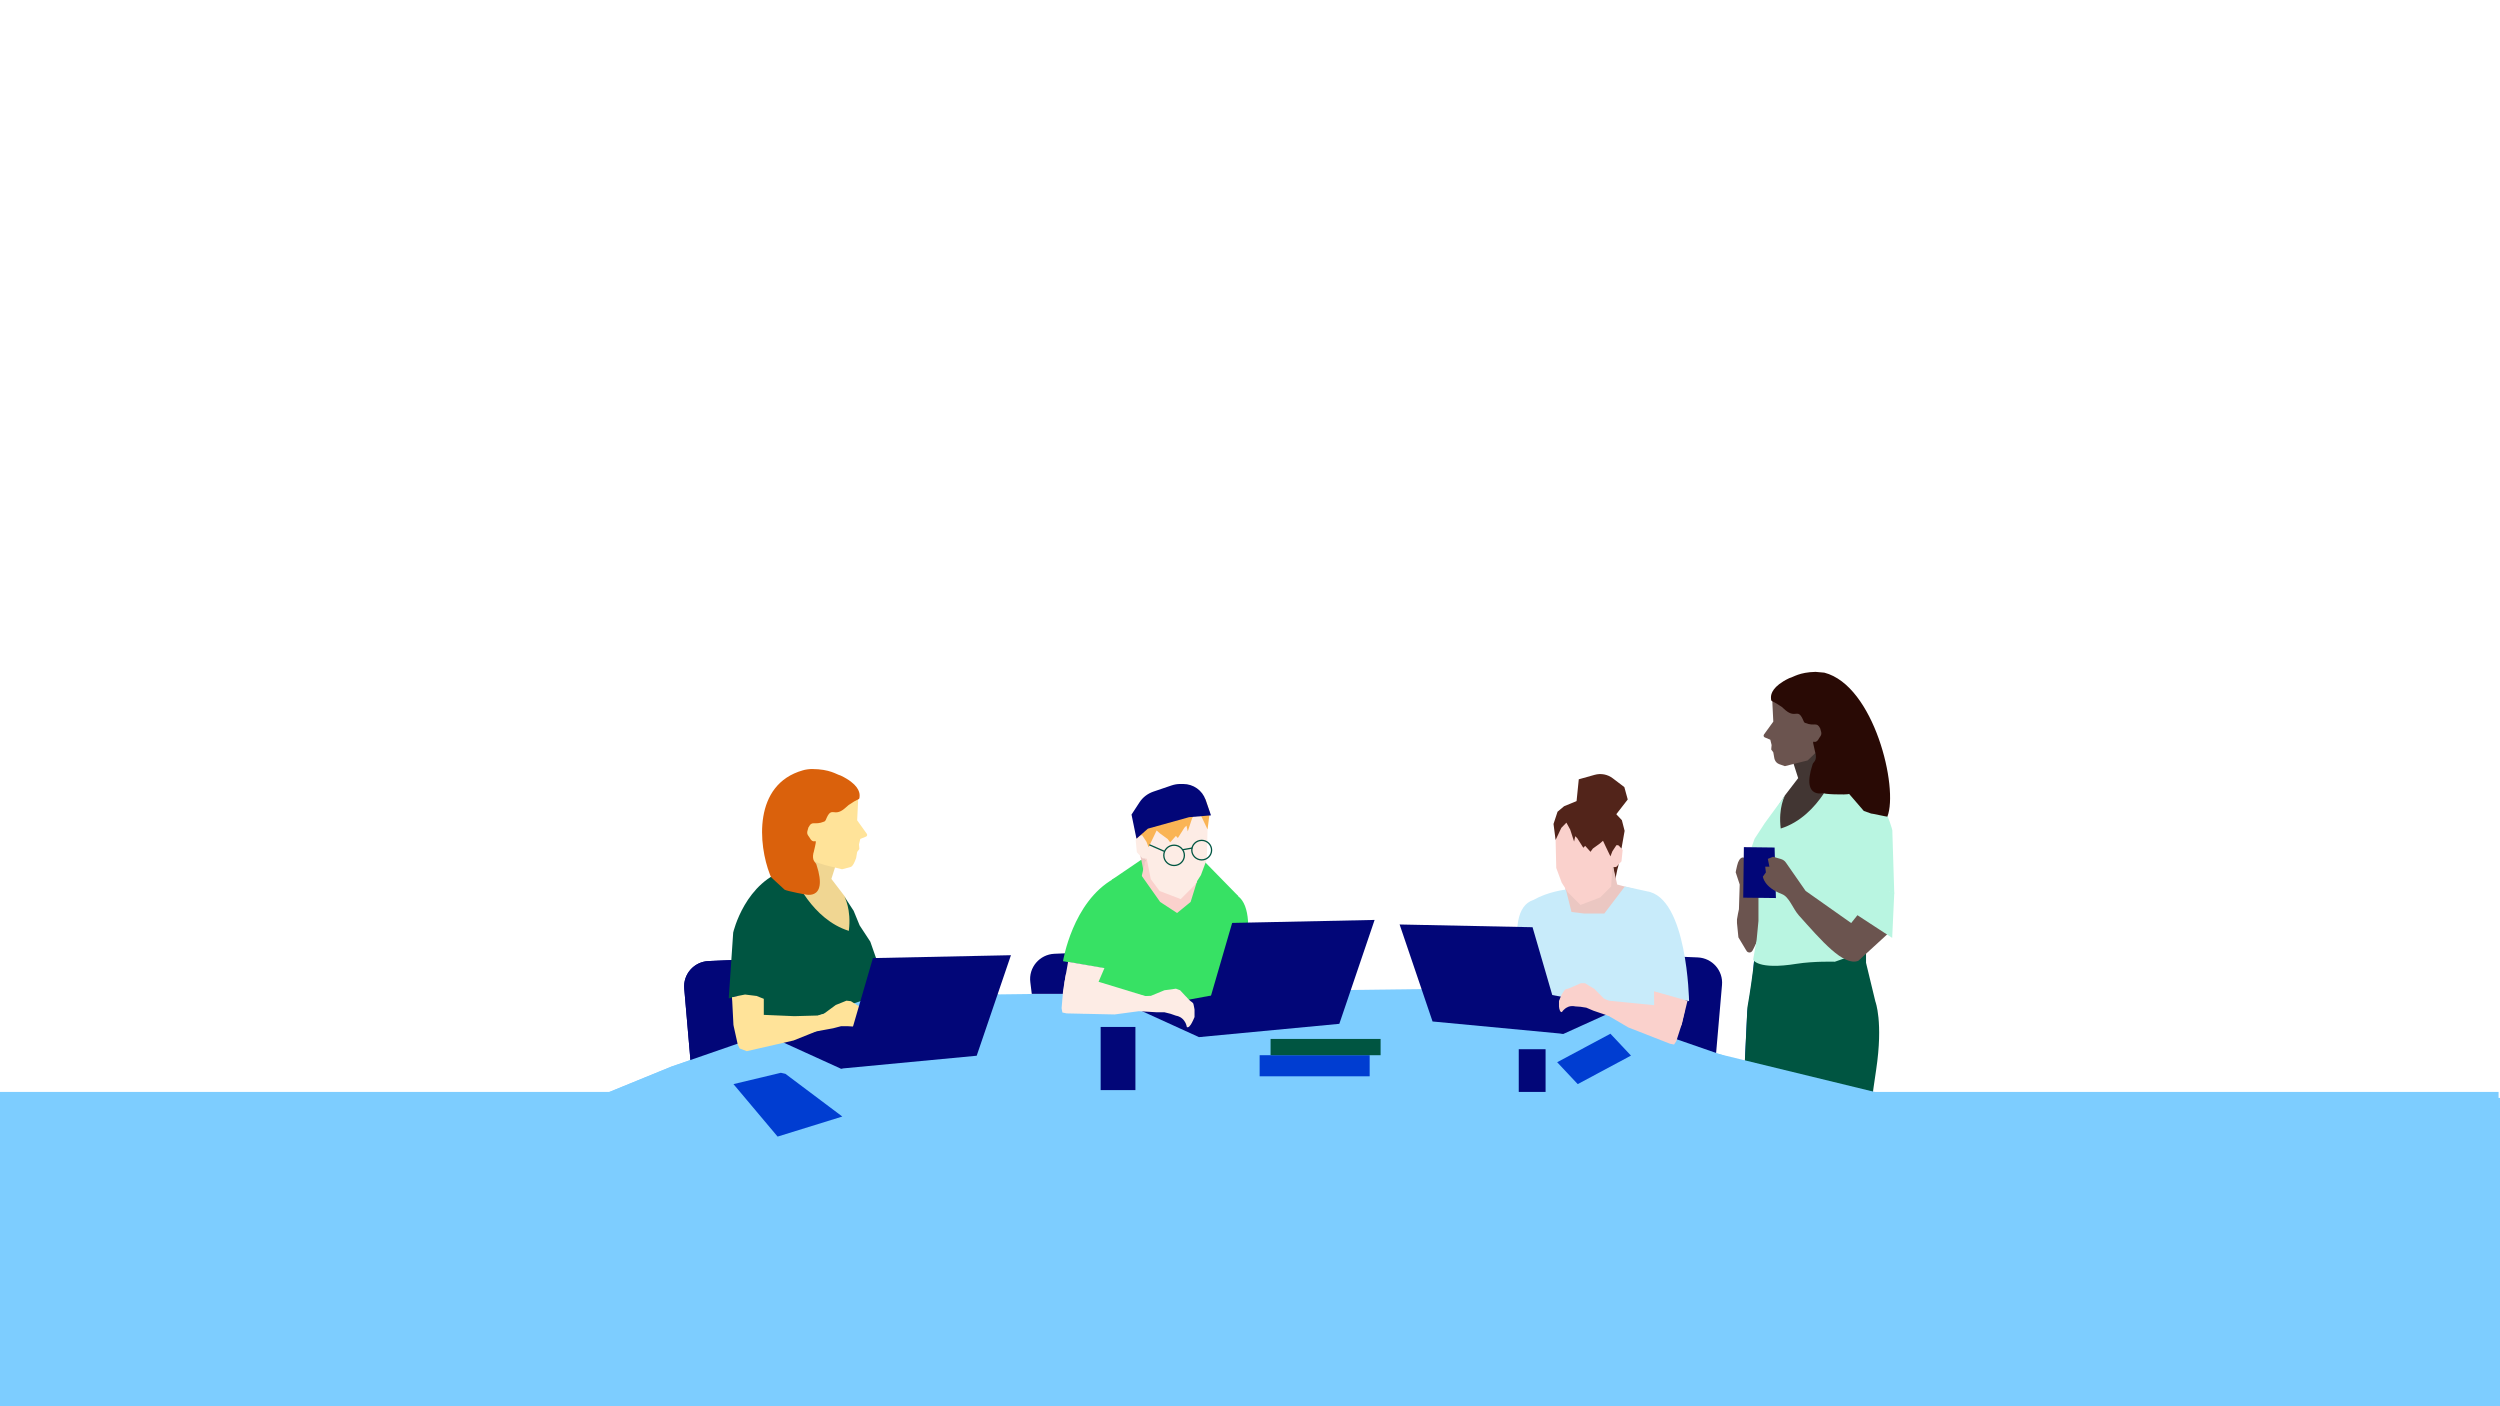 <?xml version="1.0" encoding="UTF-8"?>
<svg id="Lager_1" data-name="Lager 1" xmlns="http://www.w3.org/2000/svg" xmlns:xlink="http://www.w3.org/1999/xlink" viewBox="0 0 1920 1080">
  <defs>
    <style>
      .cls-1 {
        fill: #fab455;
      }

      .cls-2 {
        fill: #020678;
      }

      .cls-3 {
        fill: #f99b8f;
      }

      .cls-4 {
        clip-path: url(#clippath-4);
      }

      .cls-5 {
        fill: #fce0de;
      }

      .cls-6 {
        fill: #6b544f;
      }

      .cls-7 {
        fill: #da610c;
      }

      .cls-8 {
        fill: #37e164;
      }

      .cls-9 {
        fill: #52241a;
      }

      .cls-10 {
        stroke: #003dd1;
        stroke-width: 4px;
      }

      .cls-10, .cls-11, .cls-12, .cls-13, .cls-14 {
        fill: none;
      }

      .cls-10, .cls-11, .cls-12, .cls-14 {
        stroke-miterlimit: 10;
      }

      .cls-11 {
        stroke: #030578;
      }

      .cls-15 {
        fill: #005541;
      }

      .cls-12 {
        stroke: #005541;
      }

      .cls-16 {
        fill: #c8ebfa;
      }

      .cls-17 {
        fill: #423633;
      }

      .cls-18 {
        fill: #003dd1;
      }

      .cls-19 {
        clip-path: url(#clippath-1);
      }

      .cls-20 {
        fill: #fdece5;
      }

      .cls-21 {
        clip-path: url(#clippath-5);
      }

      .cls-22 {
        fill: #003cd2;
      }

      .cls-23 {
        fill: #b9f5e1;
      }

      .cls-24 {
        clip-path: url(#clippath-3);
      }

      .cls-25 {
        fill: #ebc7c2;
      }

      .cls-26 {
        fill: #f0d692;
      }

      .cls-27 {
        fill: #ffe399;
      }

      .cls-28 {
        fill: #7dcdff;
      }

      .cls-29 {
        fill: #290a05;
      }

      .cls-30 {
        clip-path: url(#clippath-2);
      }

      .cls-14 {
        stroke: #c8ebfa;
        stroke-width: 2px;
      }

      .cls-31 {
        clip-path: url(#clippath);
      }

      .cls-32 {
        fill: #fad1cc;
      }
    </style>
    <clipPath id="clippath">
      <rect class="cls-13" x="515.5" y="613.5" width="326" height="259.4"/>
    </clipPath>
    <clipPath id="clippath-1">
      <rect class="cls-13" x="1018" y="615.3" width="314.2" height="250"/>
    </clipPath>
    <clipPath id="clippath-2">
      <rect class="cls-13" x="1018" y="615.3" width="314.2" height="250"/>
    </clipPath>
    <clipPath id="clippath-3">
      <rect class="cls-13" x="1018" y="615.3" width="314.2" height="250"/>
    </clipPath>
    <clipPath id="clippath-4">
      <rect class="cls-13" x="1018" y="615.3" width="314.2" height="250"/>
    </clipPath>
    <clipPath id="clippath-5">
      <rect class="cls-13" x="780" y="605" width="336.6" height="267.9"/>
    </clipPath>
  </defs>
  <rect class="cls-28" y="843.2" width="1920" height="236.8"/>
  <line class="cls-10" x1="1411.5" y1="893.7" x2="1411.5" y2="637.1"/>
  <line class="cls-14" x1="1416.1" y1="909.3" x2="1416.1" y2="629.4"/>
  <polygon class="cls-8" points="876.3 660.4 853.8 675.7 903.8 716.7 951 688.2 924.1 660.7 876.3 660.4"/>
  <polygon class="cls-28" points="766.5 763.7 1116.5 759.3 1102.2 826.3 766.5 861 766.5 763.7"/>
  <g>
    <g class="cls-31">
      <path class="cls-5" d="M612.4,665.2l-6.8-13.2s2.2,10.3,2.2,11,1.2,5,1.2,5l.7,3.4.9,4.7,1.8-11h0v.1Z"/>
    </g>
    <path class="cls-2" d="M560.3,737.4l-16.2.7c-11.1.5-19.6,10.1-18.6,21.2l5.1,58.9c.9,10.1,9.3,17.8,19.4,17.8h31.7c13.4,0,22.8-13.2,18.4-25.9l-20.6-59.6c-2.8-8.1-10.6-13.5-19.2-13.1h0Z"/>
    <polygon class="cls-28" points="824.7 803.3 908.4 861.8 411.3 861.8 515.5 819.2 735.8 742.9 824.7 803.3"/>
    <polygon class="cls-18" points="606.1 778.1 676.9 765 676.9 792.5 651.8 798.9 606.1 778.1"/>
    <path class="cls-11" d="M612.9,652l13.3,8.8"/>
  </g>
  <g>
    <g>
      <g class="cls-19">
        <path class="cls-9" d="M1238.8,665.1l6.6-12.7s-2.1,9.9-2.1,10.6-1.2,4.9-1.2,4.9l-.7,3.3-.9,4.5-1.7-10.6h0Z"/>
      </g>
      <path class="cls-2" d="M1289.5,734.7l14.4.6c11.1.5,19.6,10.1,18.6,21.2l-4.8,55.4c-.9,10.1-9.3,17.8-19.4,17.8h-28.9c-13.4,0-22.8-13.2-18.4-25.9l19.3-56c2.8-8.1,10.6-13.5,19.2-13.1h0Z"/>
      <g class="cls-30">
        <g>
          <path class="cls-25" d="M1270.3,687.8c-8.4-3.4-28.3-8.5-28.3-8.5l-3.2-14.2-12.3,16.3-11.7,3.6-12.4-5.9-1.2,23.7,10.2,18.5h30.3s31-30.1,28.7-33.3"/>
          <path class="cls-16" d="M1264.6,684.5c31.4,4.3,32.6,84.4,32.6,84.4l-2.7-.7-22.6,27.6-7.5,9.8,29.8,21.1-74.1-38.2-44.8-19.7s-24.4-69.2,2.5-77.7c11.4-6.5,24.8-7.9,24.8-7.9l4.3,17.2,9.7,1.2h15.5l15.8-20.8,16.9,3.7h-.2Z"/>
        </g>
      </g>
      <polygon class="cls-32" points="1238.2 666.1 1237.4 680.8 1229 689.2 1213.8 695 1204.1 685.3 1199.4 677.9 1195.2 666.6 1194.7 645.1 1194.7 634.4 1210.7 625 1220.6 625 1238.2 634.1 1238.2 651.2 1242.3 647 1246.2 652.8 1245.3 661.5 1241.3 665.8 1238.2 666.1"/>
      <polygon class="cls-28" points="1116.5 769.3 953.5 854.6 1432.6 854.6 1332.2 813.6 1119.9 740 1116.5 769.3"/>
      <polygon class="cls-2" points="1244.9 774 1176.6 761.3 1176.6 787.9 1200.8 794 1244.9 774"/>
      <polygon class="cls-2" points="1074.9 710 1177 712.1 1200.8 794 1100.2 784.5 1074.9 710"/>
      <g class="cls-24">
        <path class="cls-32" d="M1270.4,775.3l2.9-7.5,15.2,5.8,5.5,2-2.6,11.5-4,12.5-1.7,2.6-3.1-.6-32-12.5-15.2-8.9-11.7-4-5.4-2.3-4.5-.7-4.2-.3s-2.3-.7-5.1.3c-.5.2-1.1.5-1.6.8-.3.2-.6.4-1,.7s-.9.8-1.3,1.2-.8.9-1.1,1.4c-.7,0-1.2-.4-1.5-1.2-.2-.5-.3-1-.5-1.6,0-.5-.2-1-.2-1.5v-4.3l.5-1.2.3-.8.6-1.4.6-1.4.6-.9,1.3-2,.6-.8s.2-.2,1.1-.6c1.9-.6-1,.5,2.2-.6,3.2-1.2,2.1-.9,2.1-.9l1.7-.7,5.2-2.3h3.2l3.2,2,3.9,2.3,7.4,7.5,4.2,1.9,16.5,3,17.8,3.6h0l.1-.1Z"/>
      </g>
      <g class="cls-4">
        <path class="cls-9" d="M1223.3,616.1c-1.4,0-2.9-.8-2.9-.8h-9.7l-9.5,3.9-5,4.2-3.1,9.4,1.6,12.3,4.4-9.3,3.9-4,2.9,5.3,3,9.2.9-4.1,1.5,1.5,4.7,7.4,1.4-1.5,4.1,4.6,1.8-2.5,5.4-3.9,2.4-2.1,2.1,4.5,3.6,7.5,1.5-3.9,3.1-4.7h1.2c0-.1.8.5.8.5l1.9,2.1,2.4-13.6-2.1-8.2-6.3-6.7s-13.9-7.3-16-7"/>
      </g>
      <polygon class="cls-32" points="1234.1 768.4 1247.7 784.7 1272 797.1 1287.6 794 1291.6 786.7 1296 768.6 1270.3 761.3 1270.4 772 1234.1 768.4"/>
    </g>
    <path class="cls-9" d="M1210.7,616.3l1.8-17.8,12.1-3.4c4.9-1.4,10.1-.4,14.1,2.7l8.8,6.7,2.6,9.5-11.8,15.2-27.7-13h0l.1.1Z"/>
  </g>
  <g>
    <g class="cls-21">
      <path class="cls-25" d="M880.2,658.4l-7-13.6s2.3,10.6,2.3,11.3,1.2,5.2,1.2,5.2l.7,3.5,1,4.8,1.8-11.3h0v.1Z"/>
    </g>
    <path class="cls-2" d="M841.3,731.2l-31.5,1.3c-11.4.5-20,10.6-18.5,21.9l1.1,8.9h79.4l-30.5-32.2h0v.1Z"/>
    <g>
      <path class="cls-32" d="M846.4,682.7c9-3.7,30.3-9.2,30.3-9.2l3.5-15.2,13.2,17.4,12.5,3.8,13.2-6.4,1.3,25.4-10.9,19.8h-32.4s-33.2-32.3-30.7-35.7"/>
      <path class="cls-8" d="M900.3,790.6l48-21.1s21.5-66.8,2.6-81.2c-11.2-8.6-31.9-10.4-31.9-10.4l-4.6,14.8-10.4,8.5-13-8.5-15.4-21.8-20.3,4c-31.7,17.8-38.9,63.3-38.9,63.3l31.1,5.5-7.8,10,80.5,35"/>
    </g>
    <polygon class="cls-28" points="1116.7 814.1 1185.8 861.4 672.5 861.4 780 817.5 1007.5 742.7 1116.7 814.1"/>
    <polyline class="cls-18" points="1051.9 826.6 1051.9 815.3 1051.9 810.4 967.4 810.4 967.4 815.5 967.4 820.8 967.4 826.6"/>
    <rect class="cls-15" x="975.8" y="797.9" width="84.5" height="12.5"/>
    <polygon class="cls-2" points="873.6 775 946.8 761.5 946.8 789.9 920.8 796.5 873.6 775"/>
    <polygon class="cls-2" points="1055.7 706.5 946.3 708.8 920.8 796.5 1028.6 786.3 1055.7 706.5"/>
    <polygon class="cls-20" points="880.7 659.5 883.8 675.2 890.6 684.3 906.8 690.5 917.2 680.1 922.3 672.1 926.8 660 927.4 637 927.4 625.5 910.2 615.5 899.6 615.5 880.7 625.2 880.7 643.5 876.4 639 872.2 645.3 873.1 654.5 877.4 659.2 880.7 659.5"/>
    <polygon class="cls-20" points="881 765.4 860.9 775.9 831.8 778.2 817.6 768.7 817.5 754.5 820.3 738.7 848.2 743.5 843.7 754 881 765.4"/>
    <g>
      <path class="cls-12" d="M922.9,645.4c4.2,0,7.6,3.4,7.6,7.5s-3.4,7.5-7.6,7.5-7.6-3.4-7.6-7.5,3.4-7.5,7.6-7.5ZM901.7,649.1c4.3,0,7.9,3.5,7.9,7.8s-3.5,7.8-7.9,7.8-7.9-3.5-7.9-7.8,3.5-7.8,7.9-7.8Z"/>
      <path class="cls-20" d="M842.3,757.3l.2-8.7-17.5-.5-6.3-.3-2.2,12.4-1.2,14.1.6,3.3,3.3.7,36.8.8,18.7-2.5,13.2.8h6.3l4.8,1.2,4.3,1.5s2.5.2,4.9,2.4c.4.4.9.9,1.3,1.5.2.3.5.7.7,1.1.3.5.6,1.1.8,1.8.2.6.4,1.2.5,1.9.7.4,1.4,0,2-.6.4-.4.8-.9,1.1-1.4s.6-1,.8-1.4c.4-.8.7-1.4.7-1.4l.2-.4.4-.9.7-1.6v-5.7l-.2-1.2-.5-2.5-.3-1s0-.3-.9-1c-1.6-1.4.8.9-1.9-1.5-2.7-2.5-1.7-1.8-1.7-1.8l-1.4-1.4-4.2-4.5-3.2-1.2-4,.6-4.8.6-10.4,4.3-5,.2-17.6-3.9-19-3.8h0Z"/>
    </g>
    <path class="cls-1" d="M896.7,605.9c1.5,0,3.1-.9,3.1-.9h10.4l10.2,4.2,5.4,4.5,3.3,10.1-1.7,13.2-4.7-9.9-4.1-4.2-3.1,5.7-3.3,9.9-1-4.4-1.6,1.6-5,7.9-1.5-1.6-4.4,4.9-2-2.6-5.8-4.2-2.6-2.3-2.3,4.8-3.9,8.1-1.6-4.2-3.3-5h-1.2c0-.1-.9.5-.9.5l-2,2.2-2.6-14.5,2.3-8.7,6.8-7.1s14.9-7.8,17.1-7.5"/>
    <path class="cls-12" d="M908.3,652.6l7.4-1.3M894.4,653.9l-11.7-5.1"/>
  </g>
  <polygon class="cls-18" points="643.4 838.4 659.2 821.6 618.3 799.7 602.5 816.5 643.4 838.4"/>
  <polygon class="cls-18" points="1211.7 832.6 1195.9 815.8 1236.8 793.9 1252.6 810.7 1211.7 832.6"/>
  <path class="cls-2" d="M930,626.2l-16.8,1.4-31.6,8.8-8.8,7.7-3.8-18.5,6.2-9.5c2.5-3.8,6.2-6.6,10.5-8.1l14.1-4.8c2.1-.7,4.3-1.1,6.6-1.1h2.3c7.8,0,14.7,4.9,17.2,12.2l4.1,11.8h0v.1Z"/>
  <polyline class="cls-6" points="1400.4 918.8 1403.1 1015.6 1394.7 1030.6"/>
  <path class="cls-3" d="M1381.3,954l-6.7,10.5-15.3,3.3-5.3-2.6-6.3,6.2-5.2,4.9v6.1s-.3,1.3,1.2,3.7c1.4,2.4,2.9,2.4,1.4,2.4s9.5,1,9.5,1l11.2-2.1s5.2.4,8.5-2.2l3.3-2.6,3.7-12.2,1.9-4-.4-12.9-1.5.7h0v-.2Z"/>
  <path class="cls-3" d="M1343.3,940.4l-6.7,10.5-15.3,3.3-5.3-2.6-6.3,6.2-5.2,4.9v6.1s-.3,1.3,1.2,3.7c1.4,2.4,2.9,2.4,1.4,2.4s9.5,1,9.5,1l11.2-2.1s5.2.4,8.5-2.2l3.3-2.6,3.7-12.2,1.9-4-.4-12.9-1.5.7h0v-.2Z"/>
  <path class="cls-22" d="M1433.1,732.1v10.6l7.2,37.6s-5.3,18.7-8.5,81.7c-3.6,72.6-2.8,82.2-2.8,82.2l-2.8,43.9.4,14.1h-34.6l2.4-52.4-10.5-94.7v-14.3s-9.3,33.2-10.1,44.9l-.8,11.7,6,36.7,2.4,23.8,4,23-30.2,5.2-14.5-60-2-81.8,3.2-67.3s2.7-15.3,4.4-29.3c.5-3.9.4-7.7,1-11s8.6,3.9,17.9,2.8c10.6-1.2,21.8-2,21.8-2l46-5.5h0l.1.1Z"/>
  <polyline class="cls-6" points="1326.3 923.3 1324.8 939.1 1317.1 952.9 1321.7 955.1 1338.1 951.5 1343.7 941.3 1340 936.2 1341.1 921.1 1338.1 921.5 1332.6 922.2"/>
  <polyline class="cls-6" points="1400.4 918.8 1403.1 1015.6 1394.7 1030.6 1399.8 1033 1417.7 1029.2 1423.8 1018 1419.8 1012.4 1421.9 987.6 1428 956.9 1421.4 918.8"/>
  <path class="cls-6" d="M1341.1,729.9l-6-10-1.1-11v-2.8c.4-2.5,1.2-6.7,1.5-7.8l.6-19-3.1-9.4s.4-2.3,1.1-5.1c1.7-7.6,6.2-8.2,7.8-2.2,5.7,21.4,9.3,18.9,9.3,18.9,0,0,6.9,27.9,0,38.5-2.1,3.2-4.4,8.7-5.4,10.3-.8,1.2-2.2,1.5-3.3,1-.7-.3-1.2-.9-1.4-1.6h0v.2Z"/>
  <path class="cls-3" d="M1381.3,954l-6.7,10.5-15.3,3.3-5.3-2.6-6.3,6.2-5.2,4.9v6.1s-.3,1.3,1.2,3.7c1.4,2.4,2.9,2.4,1.4,2.4s9.5,1,9.5,1l11.2-2.1s5.2.4,8.5-2.2l3.3-2.6,3.7-12.2,1.9-4-.4-12.9-1.5.7h0v-.2Z"/>
  <path class="cls-15" d="M1433.1,728.8v10.6l7.2,29.8s6.1,15.6.6,52.3c-10.9,71.8-11.8,119.5-11.8,119.5l-2.8,43.9.4,14.1h-34.6l2.4-52.4-10.5-94.7v-14.3s-9.3,33.2-10.1,44.9l-.8,11.7,6,36.7,2.4,23.8,4,23-30.2,5.2-14.5-60-2-81.8,3.2-67.3s2.7-15.3,4.4-29.3c.5-3.9.9-7.5,1.5-10.8s8.1,3.7,17.5,2.7c10.6-1.2,21.8-2,21.8-2l46-5.5h0l-.1-.1Z"/>
  <g>
    <polyline class="cls-6" points="1363.8 984.6 1362.1 1001.8 1353.7 1016.8 1358.7 1019.2 1376.6 1015.4 1382.8 1004.2 1378.8 998.6 1379.9 982.2 1376.7 982.6 1370.6 983.4"/>
    <polygon class="cls-17" points="1421.5 595.6 1400.9 585 1396.6 572.5 1377.6 586.1 1377.6 587 1381 597.6 1370.8 610.9 1363.7 622.2 1363.7 638.9 1386.7 647.2 1421.5 595.6"/>
    <path class="cls-23" d="M1363.3,621.3l-7.9,10.8-7.9,12.1-4.7,13.5,1,10,3.7,12.7,3,8.8v18.1l-1.4,14.5-2.7,15.2s3.2,8.1,33.4,3.2c13.3-2.1,29.4-1.6,29.4-1.6l24.2-8.5-.4-4.8,1.2-2,1.1-3.4-2.2-6.2-1.2-13.6-.8-5.7.5-8.2,4-6.2v6.2l15.6-1.3,3.6,1.3-1.5-48.6s-9-39.4-42.6-47.5c0,0-12.7,36.7-43.1,46.2-2-16.1,3.3-25.4,3.3-25.4"/>
    <path class="cls-6" d="M1367.7,535.6l-6.2.8-.3,1.9v2l.7,13.9-7.1,9.8c-.6.7-.4,1.9.5,2.3l4.3,1.8,1,4.1-.3,3.4,1.6,2.2.8,4.6.3,1c.6,1.7,1.9,2.9,3.5,3.5l4.3,1.5,17.5-4.4,9.7-9.3,10.9-3.9-8.1-20.4-12.6-10.2-20.6-4.5h0l.1-.1Z"/>
    <path class="cls-29" d="M1420.1,609.7c-1.4,1-22.8.2-19.1-.8,2.3-.6-18.5,7.2-8.9-22,.6-1.8,3.5-2.5,2.2-8.5,0-.2-.1-.3-.2-.5-3.5-14.8-.8-3.6,3-11,1.6-2.4,2.4-2.8.9-7.2,0-.1,0-.2-.1-.3-2.8-5.4-4.2-1.2-11.5-4.2-.6-.2-1-.7-1.2-1.3-4.5-11-5.7-1.5-14-8.5l-2.8-2.5s-.2-.2-.3-.2l-3.6-2.3s-.2-.1-.3-.2l-3.6-1.9c-.5-.4-.5-2.1-.5-2.8,0-2.5,1.2-8.5,13.9-14.6.2,0,.3-.1.5-.2,2.9-.7,7.3-4.4,19.8-4.7.2,0,6.7.6,6.8.6,38.2,9.9,57.1,88.5,48.4,110.6,0,.2-12.4-2.6-12.5-2.4l-5.6-2"/>
    <polygon class="cls-2" points="1362.9 650.9 1339.3 650.6 1338.8 689.4 1363.9 689.7 1362.9 650.9"/>
    <path class="cls-6" d="M1451.1,716l-23.9,21.9c-11.4,4.4-28.3-15.5-45.7-34.9-4.7-5.3-7.3-14.1-12.9-16.3-14.1-5.4-14.7-13.5-14.7-13.5l2.3-3.2-.5-4.4h3.2l-1.2-6,4-1.6,6,1.7c1.6.5,3,1.4,3.9,2.8l15.1,21.7,35,24.7,8.4-10.5,20.9,17.8h0l.1-.2Z"/>
  </g>
  <polygon class="cls-23" points="1454.8 685.7 1453.2 720.3 1421.8 699.8 1427 676.8 1454.8 685.7"/>
  <path class="cls-2" d="M560.3,737.4l-16.2.7c-11.1.5-19.6,10.1-18.6,21.2l5.1,58.9c.9,10.1,9.3,17.8,19.4,17.8h31.7c13.4,0,22.8-13.2,18.4-25.9l-20.6-59.6c-2.8-8.1-10.6-13.5-19.2-13.1h0Z"/>
  <path class="cls-26" d="M597.9,672.2l19.4-10.1c.3-.2.6-.5.7-.8l4.3-12.3,19.7,14.1v.9l-3.5,11,10.5,13.7,5.2,11.7,2.2,17.4-23.8,8.6-35.2-52.1c-.5-.7-.2-1.7.5-2.1h0Z"/>
  <path class="cls-15" d="M655.6,699.5l4.6,11.2,8.2,12.5,4.9,14-1,10.4-3.9,13.2-3.2,9.1v18.7l10.8,20.8-8.7,38.3s1.2,14.2-28.3,14.5c-47.6.4-53.7-14.5-57.5-18.3-.4-.4-3.8-5-3.6-5.6l.4-7.2v-5l1.2-3v-4.2l1.1-4.5v-2.6l1.3-10.3,2.2-6.3v-.3l1.2-13.9.8-5.8v-.3l-.5-7.9c0-.2,0-.5-.2-.7l1.1,1.6c-.8-1.2-.9.1-5.1-2.9h0c0,.8-3.1.3-4,.2h-12.4s-5.6,2.2-5.3,1.2l3.4-50.2s9.1-39.9,42.9-48.9c.7-.2,1.4.2,1.7.9,2.5,6.5,16,37.8,44.2,46.7,2.1-16.7-3.4-26.3-3.4-26.3"/>
  <path class="cls-27" d="M652.3,610.7l6.4.8.3,2v2.1l-.7,14.4,7.3,10.2c.7.8.4,2-.5,2.3l-4.4,1.8-1,4.2.3,3.5-1.7,2.3-.8,4.7-.4,1c-.6,1.7-2,5.2-3.7,5.8l-6.7,1.8-13.4-3.3-12.5-4.1-10.8-12.5c-.3-.4-.4-1-.2-1.5l8-20c0-.2.2-.4.4-.6l12.7-10.3,21.3-4.6h.1Z"/>
  <path class="cls-7" d="M602.6,683.3c1.5,1,19,4.4,15.2,3.4-2.4-.6,19.2,7.5,9.2-22.8-.6-1.8-3.6-2.6-2.3-8.8,0-.2.1-.3.2-.5,3.6-15.3.8-3.8-3.2-11.4-1.7-2.5-2.5-2.8-.9-7.5,0-.1,0-.3.2-.4,2.9-5.5,4.3-1.2,11.9-4.3.6-.2,1-.7,1.3-1.3,4.6-11.5,5.9-1.5,14.5-8.8l3-2.6s.2-.2.3-.2l3.7-2.4s.2-.1.3-.2l3.7-1.9c.5-.5.5-2.2.5-2.8,0-2.6-1.3-8.8-14.4-15.1-.2,0-.3-.1-.5-.2-3.1-.8-7.8-4.8-21.7-4.9-2,0-5.1.4-7,1-38.4,10.9-34.2,57.3-25.3,80,0,.2.4.9.5,1.2l.6,1.1"/>
  <g>
    <polygon class="cls-28" points="824.7 803.3 908.4 878.7 411.3 861.8 515.5 819.2 735.8 742.9 824.7 803.3"/>
    <polygon class="cls-2" points="600 799.9 670.8 779 670.9 814.4 645.7 820.7 600 799.9"/>
  </g>
  <polygon class="cls-27" points="562.2 766 571.9 799.7 584.5 795 581.1 764.9 572.2 763.8 566.6 764.9 562.2 766"/>
  <path class="cls-27" d="M586.6,779.3v-12.2l-5.5-2.2-18.9,1.1,1,19.5c0,1.1.1,2.1.4,3.2l3,13.5,1.4,3,5.5,2.1,35.9-8.2,17.5-7,13-2.4,6.1-1.6h4.9l4.5.3s2.5-.4,5.3,1.2c.5.3,1.1.7,1.6,1.1.3.3.6.5.9.9.4.5.8,1,1.2,1.5.3.5.7,1.1,1,1.7.7.2,1.3-.3,1.8-1,.3-.5.5-1,.7-1.6.2-.5.3-1.1.5-1.5.2-.9.3-1.5.3-1.5v-.4l.2-1,.3-1.7-.3-1.4-.2-.9-.4-1.6-.4-1.6-.5-1.1-1.1-2.3-.5-.9s-.2-.3-1.1-.8c-1.9-1,1,.7-2.2-1s-2.1-1.3-2.1-1.3l-1.7-1-5.2-3.3-3.4-.4-3.7,1.5-4.5,1.8-9.1,6.7-4.8,1.4-18,.5-23.5-1h0l.1-.1Z"/>
  <polygon class="cls-2" points="776.4 733.6 670.4 735.8 645.7 820.7 750.1 810.8 776.4 733.6"/>
  <rect class="cls-2" x="845.3" y="788.7" width="26.7" height="48.5"/>
  <rect class="cls-2" x="1166.4" y="805.8" width="20.6" height="37.5"/>
  <polygon class="cls-28" points="1265.7 810.4 1201.2 854.6 1451.6 841.5 1318.5 809.1 1322 813.8 1265.7 810.4"/>
  <rect class="cls-28" x="-58" y="838.6" width="1976.9" height="320.7"/>
  <polyline class="cls-18" points="599.7 823.9 563.3 832.6 597.2 872.9 646.9 857.5 603.2 824.7"/>
</svg>